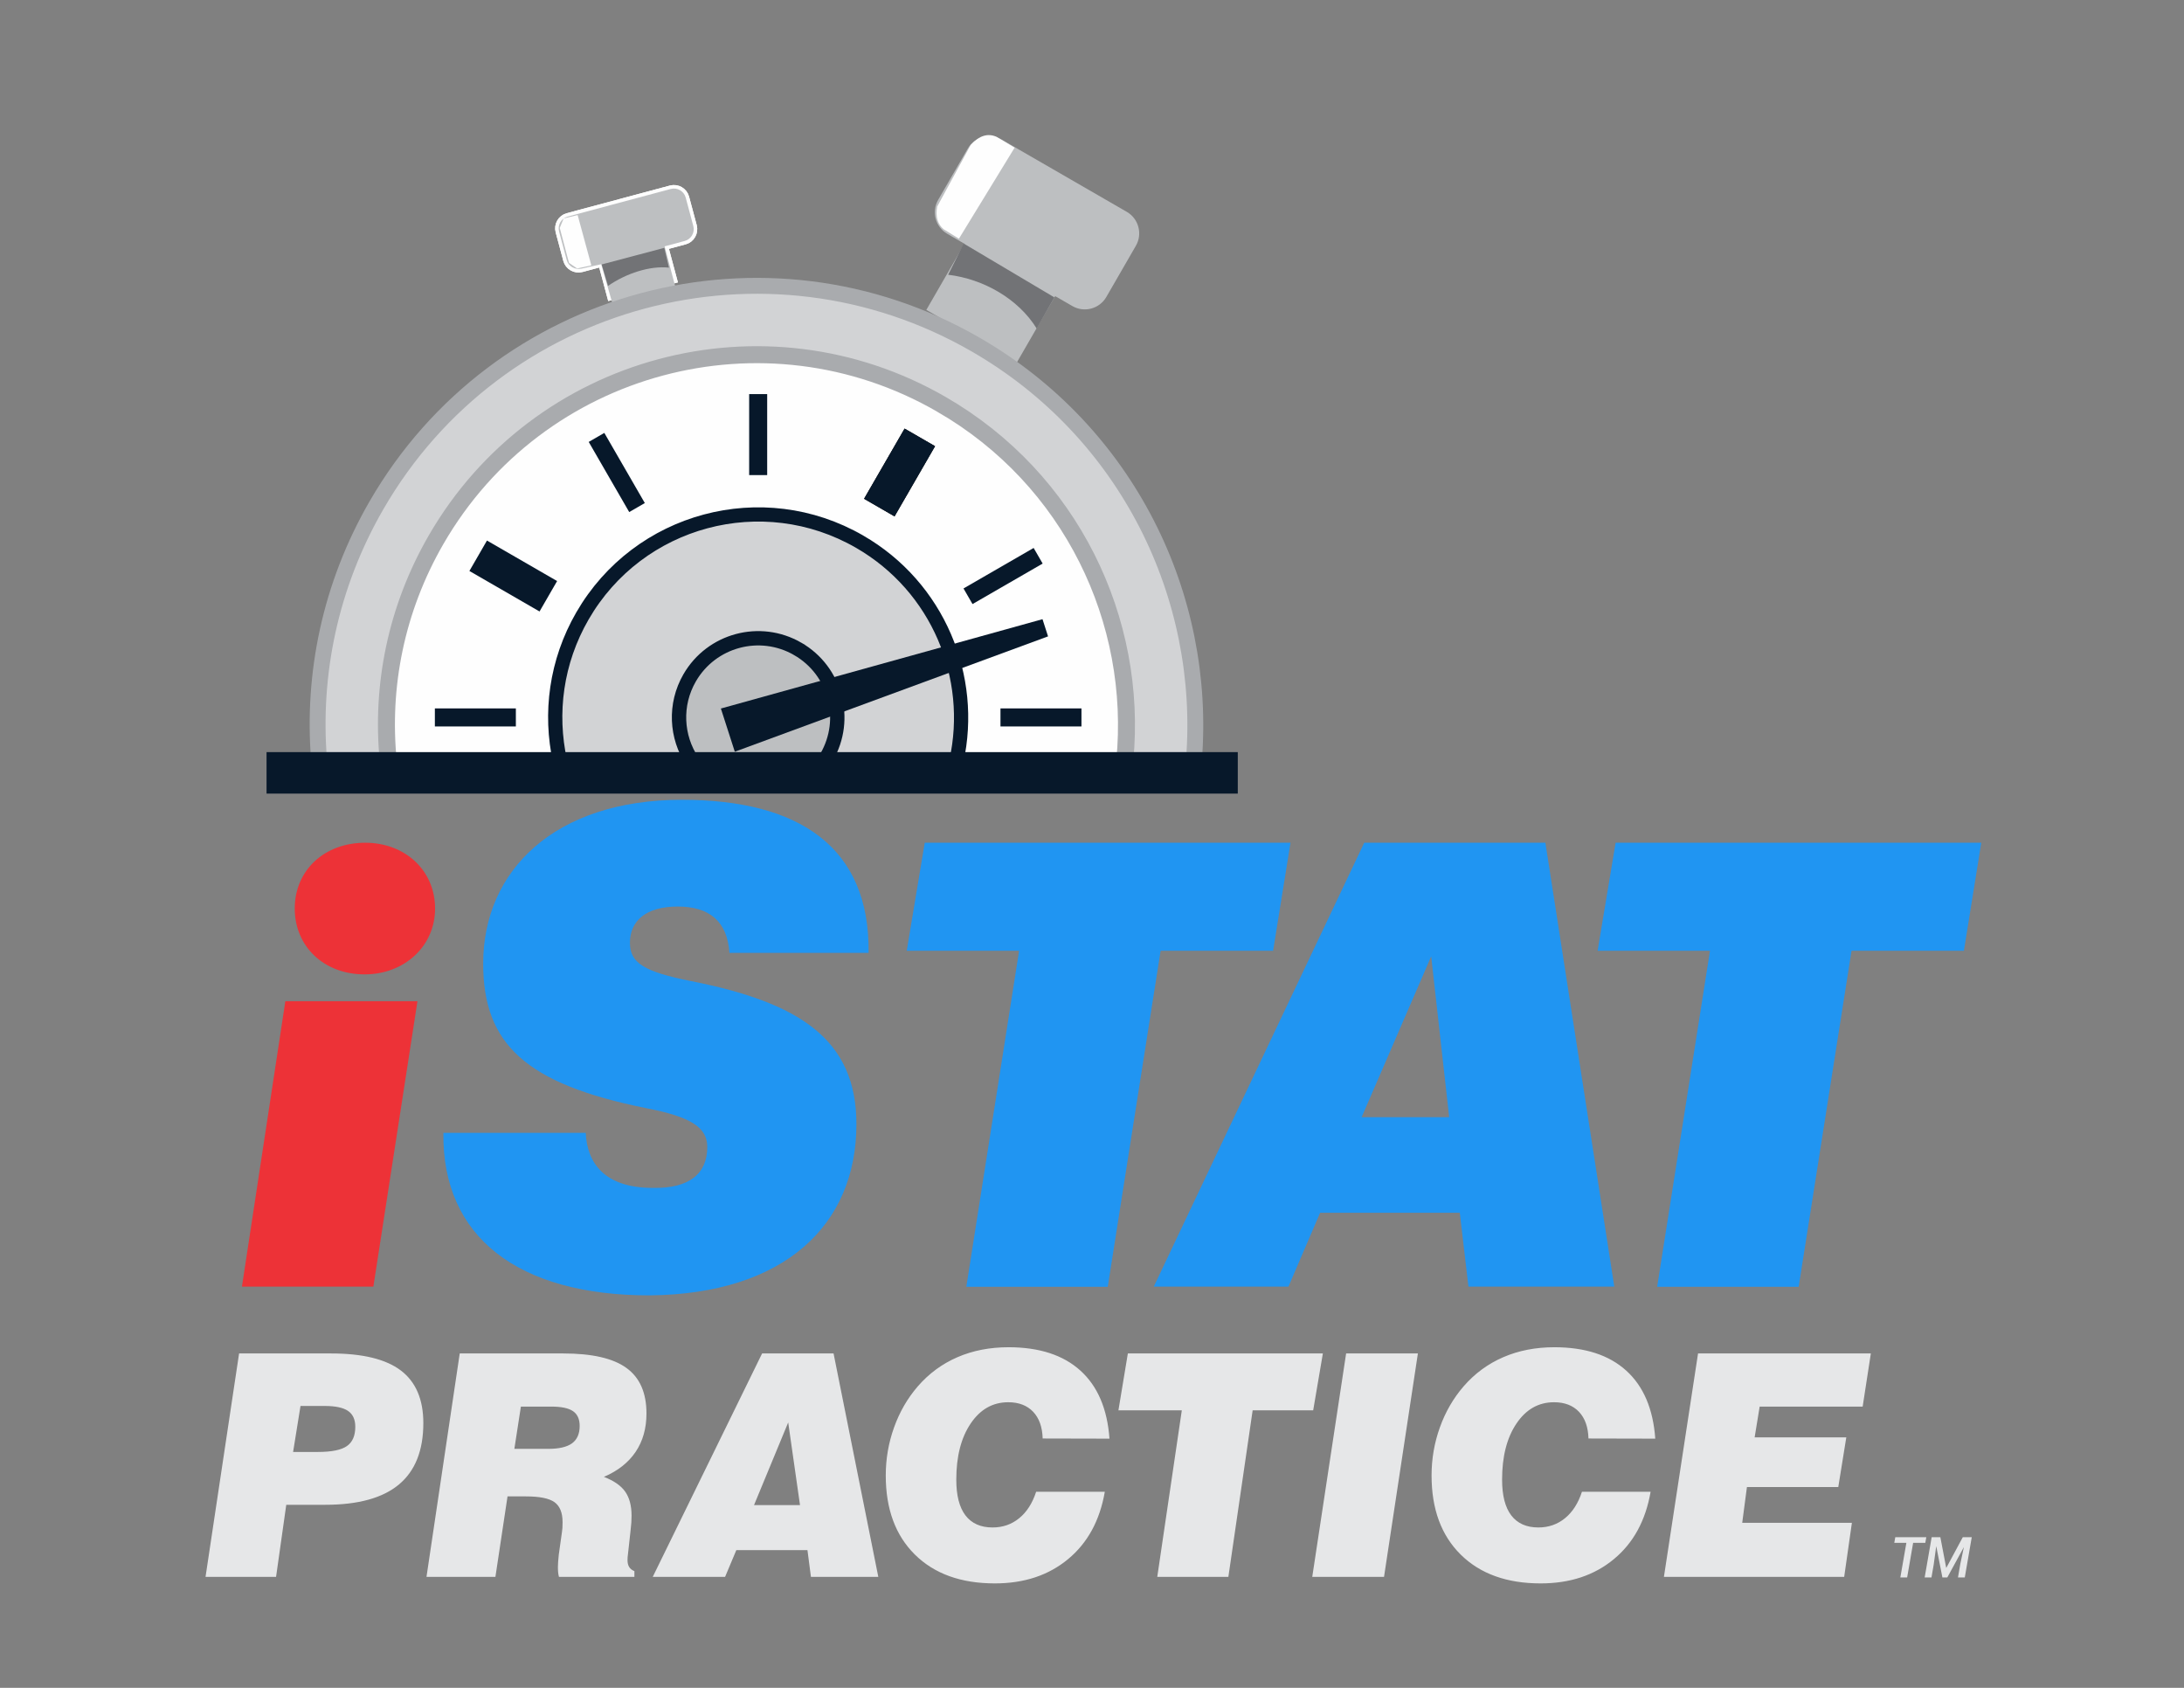 <?xml version="1.0" encoding="utf-8"?>
<svg width="11in" height="8.5in" version="1.1" style="shape-rendering:geometricPrecision; text-rendering:geometricPrecision; image-rendering:optimizeQuality; fill-rule:evenodd; clip-rule:evenodd" viewBox="0 0 11000 8500" xmlns="http://www.w3.org/2000/svg">
  <rect x="0" y="0" width="11000" height="8500" fill="#808080" stroke="none"/>
  <defs>
    <style type="text/css">
   
    .str2 {stroke:#373435;stroke-width:71.66;stroke-miterlimit:2.613}
    .str0 {stroke:#FEFEFE;stroke-width:35.54;stroke-miterlimit:2.613}
    .str1 {stroke:#A9ABAE;stroke-width:80;stroke-miterlimit:2.613}
    .str3 {stroke:#373435;stroke-width:72.24;stroke-miterlimit:2.613}
    .fil5 {fill:#FEFEFE}
    .fil3 {fill:#BDBFC1}
    .fil4 {fill:#727376}
    .fil7 {fill:#373435}
    .fil2 {fill:#E6E7E8;fill-rule:nonzero}
    .fil6 {fill:#D2D3D5;fill-rule:nonzero}
    .fil0 {fill:#ED3237;fill-rule:nonzero}
    .fil1 {fill:#2095F2;fill-rule:nonzero}
   
  </style>
  </defs>
  <g id="_2294076127600">
    <g>
      <path class="fil0" d="M1437.18 5042.16l665.41 0 -222.06 1437.28 -661.98 0 218.63 -1437.28zm47.34 -466.73l0 0c0,-192.59 148.86,-331.37 355.14,-331.37 199.62,0 351.71,138.79 351.71,331.37 0,190.11 -155.51,331.56 -354.94,331.56 -206.46,0 -351.91,-142.02 -351.91,-331.56z"/>
      <path class="fil1" d="M2233.2 5705.09l716.93 0c6.85,148.86 91.26,277.19 338.22,277.19 182.7,3.43 273.96,-70.91 273.96,-206.08 0,-98.1 -81.18,-152.09 -311.22,-196.2 -601.91,-121.87 -817.5,-321.3 -817.5,-727.19 0,-469.96 361.22,-825.1 1001.15,-825.1 588.41,0 946.96,236.69 940.12,770.92l-700.96 0c-10.27,-158.94 -101.52,-233.28 -260.46,-233.28 -158.93,0 -240.69,71.11 -240.69,182.7 0,101.33 71.1,145.44 307.8,192.78 547.72,108.18 832.9,294.11 832.9,720.35 0,507.23 -361.22,855.52 -1041.65,862.36 -663.12,0 -1045.45,-294.3 -1038.6,-818.45z"/>
      <polygon class="fil1" points="5132.84,4788.17 4566.87,4788.17 4657.56,4244.06 6499.78,4244.06 6412.13,4788.17 5845.59,4788.17 5579.43,6480.2 4867.06,6480.2 "/>
      <path class="fil1" d="M7352.44 6107.38l-703.43 0 -159.51 372.06 -678.33 0 1059.89 -2235.38 912.56 0 346.96 2235.38 -734.61 0 -43.54 -372.06zm-494.3 -481.37l0 0 440.88 0 -90.69 -809.7 -350.19 809.7z"/>
      <polygon class="fil1" points="8612.53,4788.17 8046.56,4788.17 8137.24,4244.06 9978.89,4244.06 9891.44,4788.17 9325.46,4788.17 9059.3,6480.2 8346.56,6480.2 "/>
    </g>
    <g>
      <polygon class="fil2" points="9697.07,7769.69 9635.8,7769.69 9605.59,7944.02 9571.32,7944.02 9601.7,7769.69 9540.84,7769.69 9545.85,7741.28 9702.08,7741.28 "/>
      <polygon class="fil2" points="9772.82,7741.28 9802.47,7896.4 9885.89,7741.28 9931,7741.28 9895.91,7944.02 9861.66,7944.02 9873.5,7875.36 9891.46,7790.85 9807.91,7944.02 9783.13,7944.02 9752.08,7786.25 9739.4,7879 9728.13,7944.02 9693.86,7944.02 9729.1,7741.28 "/>
    </g>
    <path class="fil2" d="M1476.23 7312.07l125.19 0c68.85,0 117.37,-9.91 145.54,-29.47 28.43,-19.56 42.51,-52.16 42.51,-97.28 0,-36.78 -12.26,-63.38 -36.77,-80.07 -24.26,-16.43 -63.38,-24.78 -116.85,-24.78l-122.32 0 -37.3 231.61zm-441.04 629.09l169.01 -1125.16 462.94 0c159.1,0 276.47,28.69 351.84,85.81 75.37,57.38 113.19,145.54 113.19,264.73 0,137.97 -40.94,240.99 -122.84,309.33 -81.63,68.07 -205.26,102.24 -370.36,102.24l-197.18 0 -51.38 363.06 -355.23 0zm4183.48 -428.52l345.84 0c-25.04,144.75 -86.59,257.69 -184.92,339.06 -98.33,81.63 -221.17,122.32 -369.06,122.32 -170.57,0 -304.89,-48.51 -402.7,-145.28 -97.8,-96.76 -146.57,-229.52 -146.57,-398.26 0,-83.46 13.82,-164.05 41.73,-241.78 27.65,-77.72 67.55,-146.58 119.45,-206.83 56.07,-64.68 122.84,-113.72 200.05,-147.1 77.2,-33.38 163.01,-50.07 257.17,-50.07 154.93,0 275.68,39.38 362.27,117.89 86.59,78.5 135.36,192.74 146.06,342.45l-336.46 -0.78c-1.56,-57.38 -17.47,-102.24 -47.72,-134.32 -30.52,-32.08 -72.25,-48.25 -125.72,-48.25 -77.98,0 -141.1,35.73 -189.35,107.46 -48.25,71.46 -72.25,165.62 -72.25,282.46 0,79.55 15.39,139.54 46.17,179.96 31.04,40.43 76.42,60.77 136.67,60.77 51.38,0 96.24,-15.65 134.06,-46.69 38.08,-31.04 66.51,-75.38 85.28,-133.02zm610.05 428.52l123.63 -838.78 -319.24 0 47.47 -286.37 982.23 0 -48.77 286.37 -304.89 0 -122.32 838.78 -358.1 0zm780.62 0l170.57 -1125.16 361.49 0 -170.57 1125.16 -361.5 0zm-4461.25 0l167.44 -1125.16 521.11 0c145.01,0 251.43,24.25 318.46,73.03 67.29,48.51 100.93,124.93 100.93,229.26 0,74.85 -18.26,139.28 -54.51,193.27 -36.52,53.99 -89.72,95.98 -159.88,125.97 50.07,19.3 85.81,44.07 107.19,74.33 21.39,30.52 32.08,70.68 32.08,121.28 0,10.69 -0.26,21.91 -1.05,33.91 -0.78,12 -2.08,24.52 -3.65,37.82l-12.52 113.98c-1.56,10.69 -2.35,18.52 -2.61,23.21 -0.26,4.96 -0.52,9.65 -0.52,14.35 0,14.6 2.87,26.6 8.6,35.47 5.48,8.87 14.35,15.65 26.08,20.35l0 28.95 -380.01 0c-1.83,-7.04 -3.39,-14.87 -4.17,-23.21 -0.78,-8.61 -1.04,-17.48 -1.04,-27.39 0,-6.52 0.26,-14.87 1.04,-25.04 0.78,-10.17 2.09,-22.43 3.39,-36.78l15.91 -113.19c1.04,-6.52 1.83,-13.56 2.35,-20.61 0.52,-7.04 0.78,-16.95 0.78,-29.21 0,-47.73 -13.56,-81.37 -40.94,-100.94 -27.13,-19.3 -75.11,-28.95 -143.71,-28.95l-92.59 0 -61.03 405.31 -347.15 0zm442.61 -644.74l171.09 0c54.25,0 93.9,-9.39 119.46,-27.91 25.56,-18.78 38.34,-47.99 38.34,-87.64 0,-34.17 -11.21,-58.94 -33.65,-74.33 -22.43,-15.39 -59.2,-22.95 -110.33,-22.95l-152.05 0 -32.86 212.83zm696.9 644.74l550.84 -1125.16 359.93 0 225.34 1125.16 -339.32 0 -17.48 -134.58 -358.36 0 -56.59 134.58 -364.36 0zm510.15 -361.49l231.6 0 -59.46 -416.26 -172.14 416.26zm4169.92 -67.03l345.84 0c-25.04,144.75 -86.59,257.69 -184.91,339.06 -98.33,81.63 -221.17,122.32 -369.06,122.32 -170.57,0 -304.89,-48.51 -402.7,-145.28 -97.81,-96.76 -146.58,-229.52 -146.58,-398.26 0,-83.46 13.82,-164.05 41.73,-241.78 27.65,-77.72 67.56,-146.58 119.46,-206.83 56.07,-64.68 122.84,-113.72 200.05,-147.1 77.2,-33.38 163.01,-50.07 257.16,-50.07 154.93,0 275.68,39.38 362.27,117.89 86.59,78.5 135.36,192.74 146.06,342.45l-336.45 -0.78c-1.56,-57.38 -17.48,-102.24 -47.73,-134.32 -30.52,-32.08 -72.25,-48.25 -125.72,-48.25 -77.98,0 -141.1,35.73 -189.35,107.46 -48.25,71.46 -72.25,165.62 -72.25,282.46 0,79.55 15.39,139.54 46.17,179.96 31.04,40.43 76.42,60.77 136.67,60.77 51.38,0 96.24,-15.65 134.06,-46.69 38.08,-31.04 66.51,-75.38 85.28,-133.02zm412.87 428.52l171.88 -1125.16 870.34 0 -41.21 267.59 -518.76 0 -25.3 154.93 461.65 0 -40.43 250.38 -460.08 0 -23.73 179.96 552.41 0 -38.86 272.29 -907.9 0z"/>
  </g>
  <path class="fil3 str0" d="M 3347.37 1240.59 L 3392.63 1409.5 L 3075.93 1494.36 L 3030.67 1325.46 L 2929.32 1352.61 C 2896.81 1361.32 2863.08 1341.85 2854.37 1309.33 L 2815.9 1165.76 C 2807.19 1133.24 2826.66 1099.51 2859.17 1090.8 L 3378.56 951.63 C 3411.08 942.92 3444.81 962.39 3453.52 994.9 L 3491.99 1138.47 C 3500.7 1170.99 3481.23 1204.71 3448.71 1213.43 L 3347.36 1240.58 Z"/>
  <path class="fil3 str0" d="M 3347.37 1240.59 L 3392.63 1409.5 L 3075.93 1494.36 L 3030.67 1325.46 L 2929.32 1352.61 C 2896.81 1361.32 2863.08 1341.85 2854.37 1309.33 L 2815.9 1165.76 C 2807.19 1133.24 2826.66 1099.51 2859.17 1090.8 L 3378.56 951.63 C 3411.08 942.92 3444.81 962.39 3453.52 994.9 L 3491.99 1138.47 C 3500.7 1170.99 3481.23 1204.71 3448.71 1213.43 L 3347.36 1240.58 Z"/>
  <path class="fil3" d="M 3347.37 1240.59 L 3400.31 1440.2 L 3083.61 1525.06 L 3028.12 1330.57 L 2929.33 1352.61 C 2896.48 1359.93 2863.09 1341.85 2854.38 1309.33 L 2815.91 1165.76 C 2807.2 1133.24 2826.67 1099.51 2859.18 1090.8 L 3378.57 951.63 C 3411.09 942.92 3444.82 962.39 3453.53 994.9 L 3492 1138.47 C 3500.71 1170.99 3481.24 1204.71 3448.72 1213.43 L 3347.37 1240.58 Z"/>
  <path class="fil4" d="M 3030.36 1331.72 L 3345.87 1248.16 L 3369.35 1347.92 C 3274.13 1337.4 3153.86 1376.38 3062.37 1439.93 L 3030.35 1331.72 Z"/>
  <path class="fil3" d="M 4665.55 1560.62 L 5122.1 1824.21 L 5314.35 1491.23 L 5401.44 1541.52 C 5460.92 1575.85 5537.67 1555.29 5572.01 1495.81 L 5721.14 1237.51 C 5755.47 1178.04 5734.91 1101.29 5675.43 1066.94 L 5044.68 702.77 C 4985.21 668.44 4908.46 689 4874.12 748.48 L 4724.99 1006.78 C 4690.66 1066.26 4711.22 1143 4770.69 1177.35 L 4857.8 1227.64 L 4665.56 1560.62 Z"/>
  <path class="fil4" d="M 4854.13 1226.63 L 5310.5 1497.6 L 5221.51 1654.6 C 5128.24 1504.1 4953.03 1404.94 4775.37 1383.63 L 4854.13 1226.63 Z"/>
  <path class="fil5 str1" d="M 4740.37 2038.54 C 5393.43 2415.58 5731.44 3128.72 5662.09 3833.32 L 1958.34 3833.32 C 1920.97 3459.12 1996.24 3070.12 2198.62 2719.59 C 2712.43 1829.64 3850.42 1524.72 4740.37 2038.53 Z"/>
  <path class="fil6 str2" d="M 4329.63 2727.88 C 4725.4 2956.38 4910.49 3409.61 4816.85 3833.32 L 2820.63 3833.32 C 2767.43 3592.68 2800.56 3332.21 2933.49 3101.97 C 3215.72 2613.13 3840.79 2445.65 4329.62 2727.88 Z" style="paint-order: stroke markers; stroke: rgb(7, 24, 42);"/>
  <polygon class="fil7" points="4556.15 2158.59 4709.39 2247.06 4505.44 2600.31 4352.2 2511.84"/>
  <polygon class="fil7" points="4556.15 2158.59 4709.39 2247.06 4505.44 2600.31 4352.2 2511.84"/>
  <polygon class="fil7" points="4556.15 2158.59 4709.39 2247.06 4505.44 2600.31 4352.2 2511.84" style="fill: rgb(7, 24, 42);"/>
  <polygon class="fil7" points="3773.23 1984.67 3864 1984.67 3864 2392.57 3773.23 2392.57" style="fill: rgb(7, 24, 42);"/>
  <polygon class="fil7" points="2965.15 2225.51 3043.76 2180.13 3247.7 2533.39 3169.1 2578.77" style="fill: rgb(7, 24, 42);"/>
  <polygon class="fil7" points="2190.29 3658.37 2190.29 3567.6 2598.19 3567.6 2598.19 3658.37" style="fill: rgb(7, 24, 42);"/>
  <polygon class="fil7" points="5039.03 3658.37 5039.03 3567.6 5446.93 3567.6 5446.93 3658.37" style="fill: rgb(7, 24, 42);"/>
  <polygon class="fil7" points="4898.21 3042.08 4852.83 2963.48 5206.08 2759.52 5251.47 2838.13" style="fill: rgb(7, 24, 42);"/>
  <polygon class="fil7" points="2364.21 2875.45 2452.68 2722.2 2805.94 2926.16 2717.46 3079.4" style="fill: rgb(7, 24, 42);"/>
  <path class="fil3 str3" d="M 4017.89 3267.82 C 4208.52 3377.88 4273.83 3621.65 4163.78 3812.27 C 4159.62 3819.47 4155.25 3826.47 4150.72 3833.32 L 3486.41 3833.32 C 3405.59 3711.26 3395.27 3549.09 3473.44 3413.7 C 3583.5 3223.07 3827.26 3157.75 4017.89 3267.81 Z" style="stroke: rgb(7, 24, 42);"/>
  <polygon class="fil7" points="3630.82 3568.13 3700.93 3785.65 5278.62 3204.81 5250.72 3118.25" style="fill: rgb(7, 24, 42);"/>
  <path class="fil5" d="M 5110.31 743.63 L 5019.09 688.9 C 4975.76 670.01 4932.43 681.95 4889.1 729.94 L 4720.34 1040.09 C 4710.46 1091.78 4723.38 1129.79 4752.27 1154.11 L 4829.81 1202 L 5110.31 743.62 Z"/>
  <polygon class="fil5" points="2909.37 1083.08 2838.98 1099.97 2819.27 1147.84 2865.73 1323.83 2906.56 1351.98 2978.36 1336.5"/>
  <path class="fil6 str1" d="M 4915.11 1735.9 C 5678.47 2176.63 6079.27 3003.98 6013.34 3827.81 L 5668.1 3827.81 C 5735.12 3123.11 5396.23 2410.87 4743.12 2033.8 C 3850.55 1518.47 2709.21 1824.29 2193.88 2716.86 C 1991.99 3066.54 1916.24 3454.38 1952.31 3827.81 L 1607.03 3827.81 C 1571.75 3395.67 1662.79 2948.77 1895.99 2544.87 C 2506.3 1487.78 3858.01 1125.59 4915.12 1735.91 Z"/>
  <rect class="fil7" x="1342.52" y="3787.67" width="4891.73" height="208.88" style="fill: rgb(7, 24, 42);"/>
</svg>